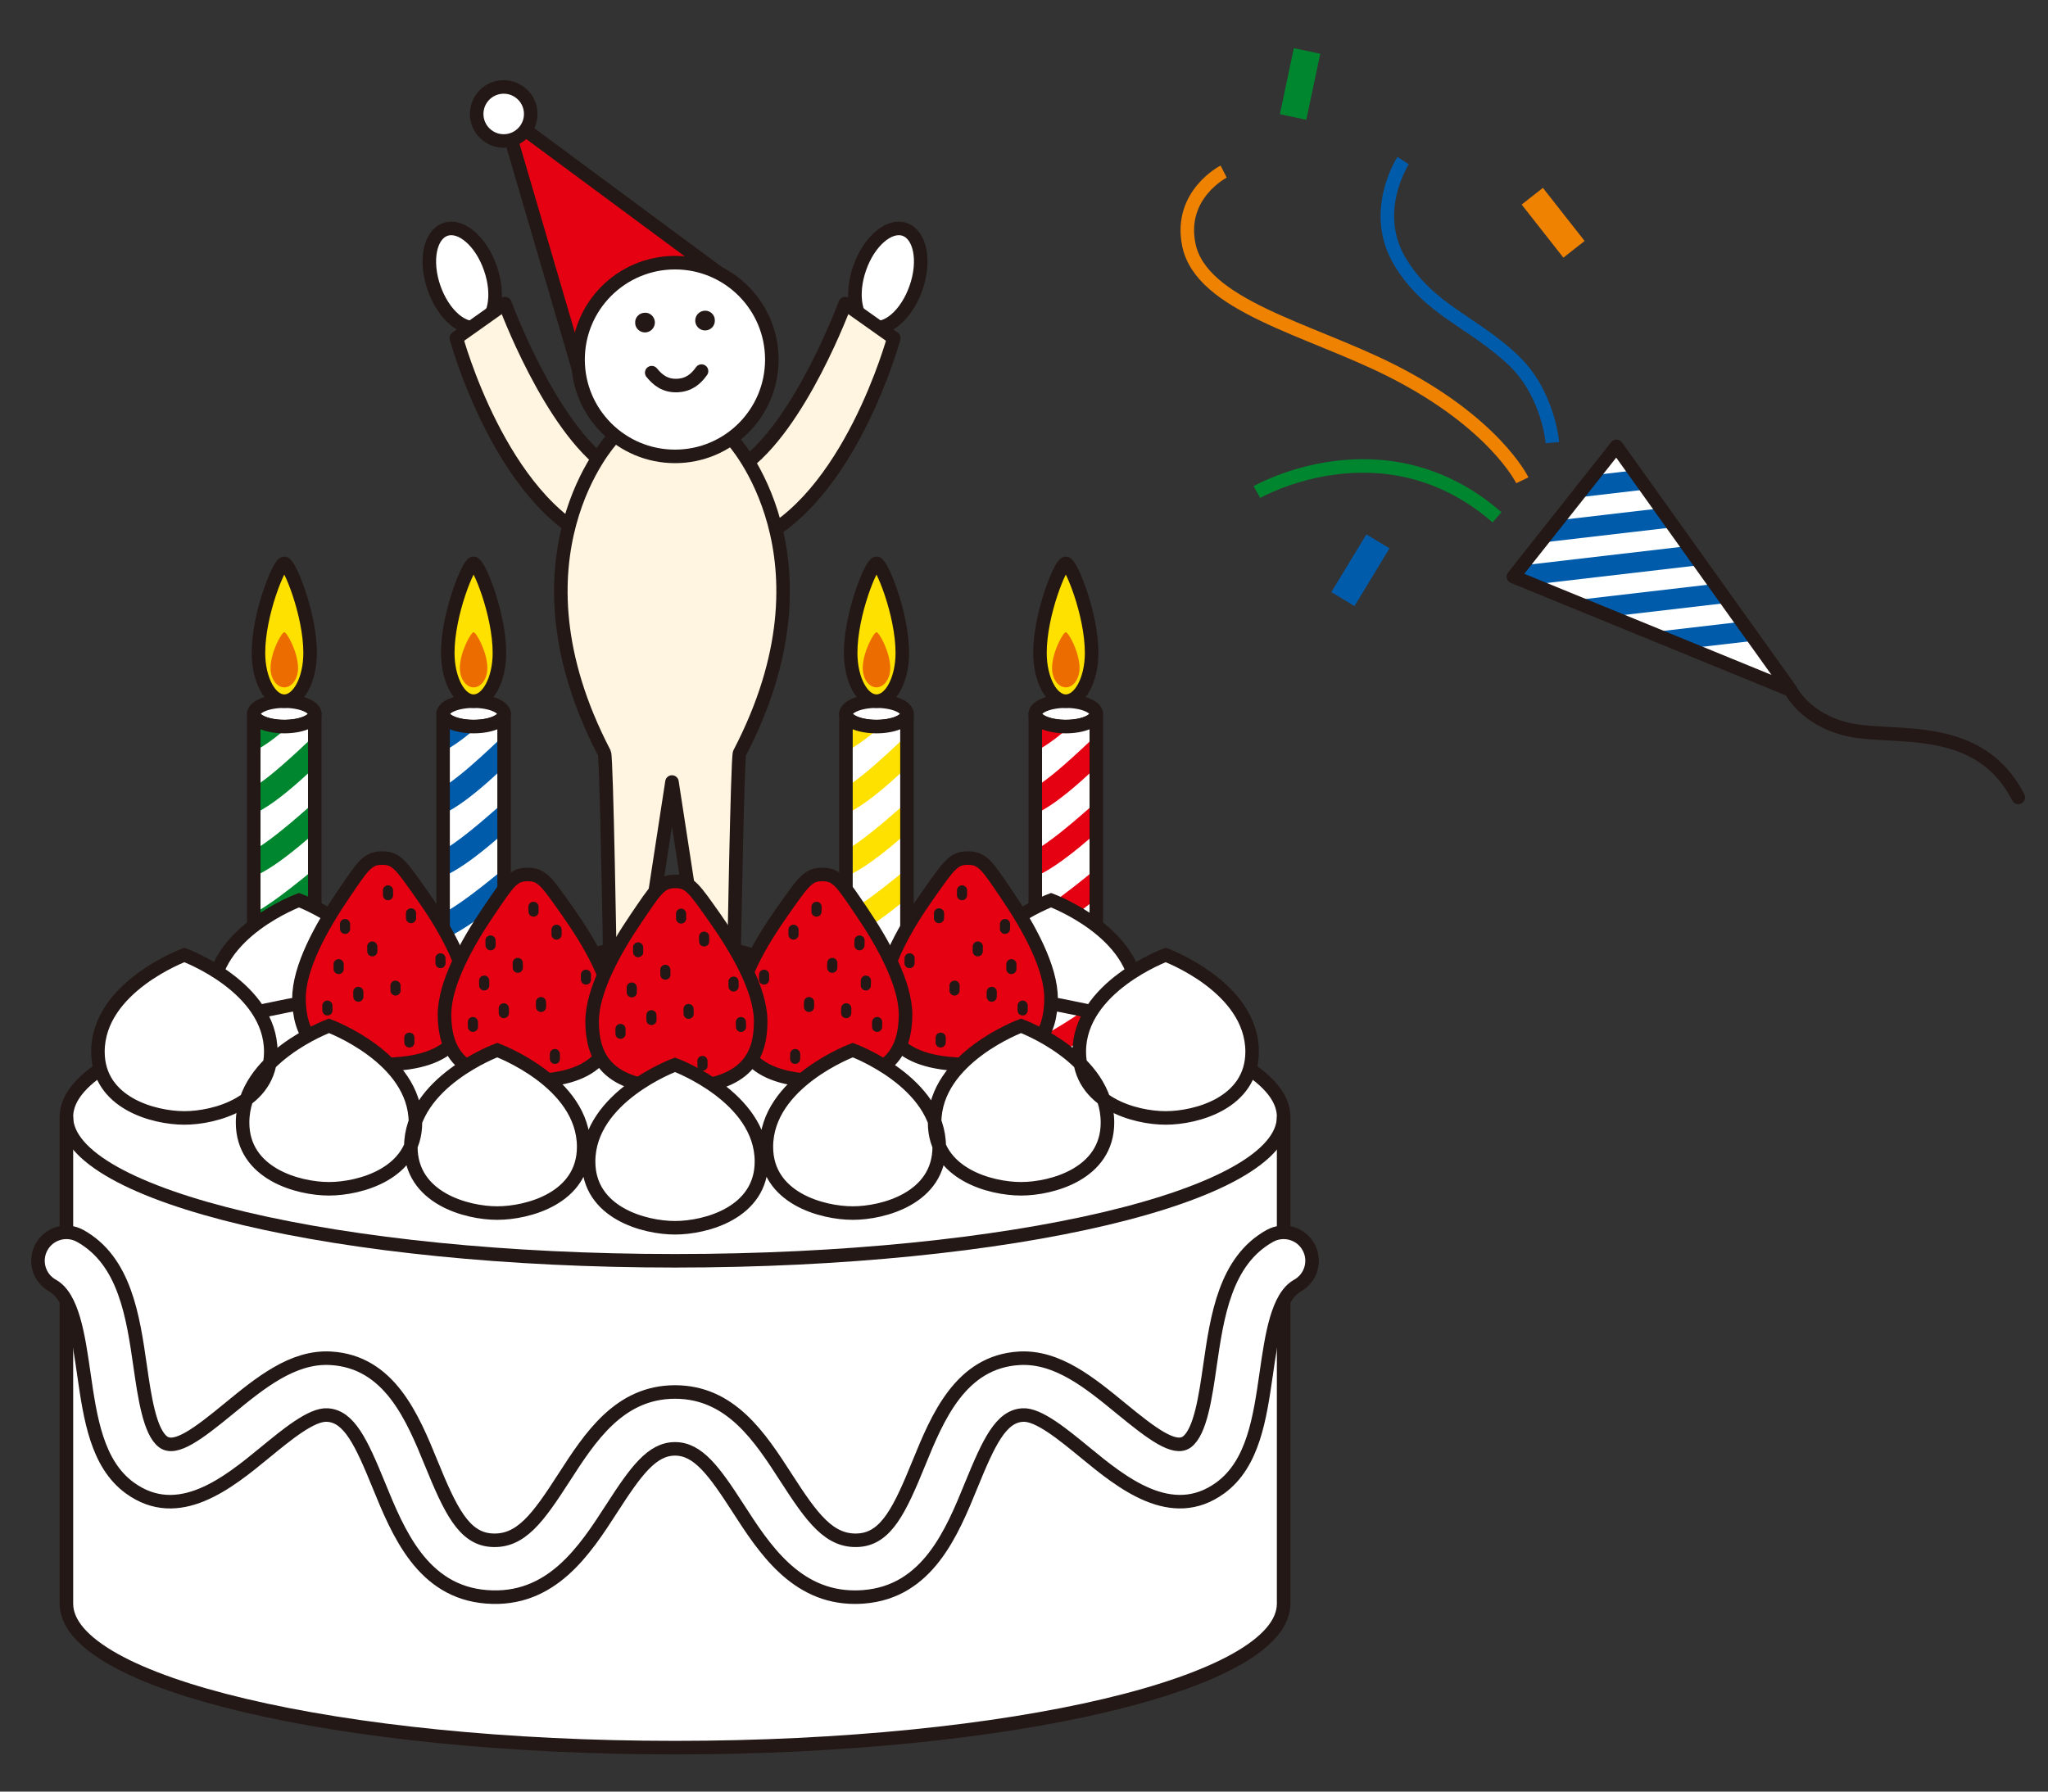 <?xml version="1.0" encoding="UTF-8"?><svg xmlns="http://www.w3.org/2000/svg" xmlns:xlink="http://www.w3.org/1999/xlink" width="240" height="210" viewBox="0 0 240 210"><rect x="0" y="0" width="240" height="210" fill="#333333" stroke="none"/><g><g stroke="#231815" stroke-width="1.586" stroke-linecap="round" stroke-linejoin="round" stroke-miterlimit="10"><path fill="#E50012" d="M59.028 13.358l8.83 30.115 16.394-11.443z"/><circle fill="#fff" cx="59.028" cy="13.358" r="3.167"/></g><path fill="#fff" stroke="#231815" stroke-width="1.586" stroke-linecap="round" stroke-linejoin="round" d="M107.342 33.74c1.104-3.143.509-6.21-1.318-6.848-1.823-.636-4.197 1.401-5.285 4.546-1.096 3.142-.505 6.218 1.327 6.854 1.827.625 4.18-1.392 5.276-4.552z"/><path fill="#FFF5E0" stroke="#231815" stroke-width="1.586" stroke-linecap="round" stroke-linejoin="round" d="M88.115 63.525c11.426-4.741 16.626-23.902 16.626-23.902l-5.701-4.037s-5.281 14.411-12.174 19.162"/><path fill="#fff" stroke="#231815" stroke-width="1.586" stroke-linecap="round" stroke-linejoin="round" d="M50.859 33.74c-1.092-3.143-.502-6.21 1.326-6.848 1.831-.636 4.193 1.401 5.28 4.546 1.104 3.142.502 6.218-1.318 6.854-1.827.625-4.184-1.392-5.288-4.552z"/><path fill="#FFF5E0" stroke="#231815" stroke-width="1.586" stroke-linecap="round" stroke-linejoin="round" d="M70.094 63.525c-11.431-4.741-16.615-23.902-16.615-23.902l5.693-4.037s5.273 14.411 12.163 19.162"/><path fill="#fff" stroke="#231815" stroke-width="1.586" stroke-linecap="round" stroke-linejoin="round" d="M66.09 116.518s-.715-3.449 4.25-4.863c5.956-1.733 9.142 1.488 8.156 4.762-.603 1.897-2.451 3.006-5.28 3.153-7.065.327-7.126-3.052-7.126-3.052zM91.402 116.518s.728-3.449-4.237-4.863c-5.956-1.733-9.138 1.488-8.155 4.762.59 1.897 2.45 3.006 5.268 3.153 7.068.327 7.124-3.052 7.124-3.052z"/><path fill="#FFF5E0" stroke="#231815" stroke-width="1.586" stroke-linecap="round" stroke-linejoin="round" d="M85.802 51.508s12.834 13.802.865 36.77c-.255.497-.667 25.03-.667 25.03h-3.922l-3.332-21.646-3.324 21.646h-3.938s-.4-24.533-.655-25.03c-11.969-22.967.857-36.77.857-36.77"/><path fill="#fff" stroke="#231815" stroke-width="1.586" stroke-linecap="round" stroke-linejoin="round" d="M90.449 42.146c0 6.272-5.075 11.349-11.346 11.349s-11.362-5.077-11.362-11.349c0-6.271 5.09-11.357 11.362-11.357s11.346 5.086 11.346 11.357z"/><path fill="#231815" d="M76.745 37.77c.008.642-.485 1.167-1.124 1.197-.639.018-1.185-.485-1.188-1.12-.037-.635.472-1.183 1.135-1.187.607-.044 1.153.47 1.177 1.11zM81.472 37.621c.024.63.553 1.133 1.193 1.111.643-.02 1.144-.558 1.103-1.211 0-.624-.537-1.131-1.176-1.104-.639.031-1.136.549-1.12 1.204z"/><path stroke="#231815" stroke-width="1.586" stroke-linecap="round" stroke-linejoin="round" d="M82.212 43.498c-.663.931-1.472 1.632-2.863 1.693-1.386.044-2.239-.608-2.976-1.51" fill="none"/><path fill="#fff" stroke="#231815" stroke-width="1.586" stroke-linecap="round" stroke-linejoin="round" d="M121.32 83.678c0 .825 1.604 1.487 3.578 1.487 1.976 0 3.574-.662 3.574-1.487s-1.599-1.493-3.574-1.493c-1.975 0-3.578.668-3.578 1.493z"/><defs><path id="a" d="M128.472 125.42c0 .825-1.597 1.497-3.574 1.497-1.974 0-3.578-.672-3.578-1.497v-41.742c0 .825 1.604 1.487 3.578 1.487 1.978 0 3.574-.662 3.574-1.487v41.742z"/></defs><use xlink:href="#a" overflow="visible" fill="#fff"/><clipPath id="b"><use xlink:href="#a" overflow="visible"/></clipPath><g clip-path="url(#b)" fill="#E50012"><path d="M118.906 88.718v-2.741c2.02 0 6.604-4.635 8.807-6.863 2.327-2.353 2.909-2.908 3.762-2.908v2.742c.306 0 .496-.115.496-.115-.315.193-1.421 1.311-2.309 2.208-4.153 4.201-7.83 7.677-10.756 7.677zM118.906 96.025v-2.741c2.05 0 6.593-4.299 8.85-6.428 2.309-2.178 2.896-2.713 3.719-2.713v2.742c.282 0 .458-.101.459-.102-.314.179-1.423 1.227-2.313 2.068-4.123 3.909-7.818 7.174-10.715 7.174zM118.906 103.333v-2.741c2.08 0 6.579-3.965 8.892-5.994 2.288-2.006 2.883-2.519 3.677-2.519v2.741c.258 0 .418-.088.421-.089-.312.165-1.424 1.142-2.318 1.928-4.09 3.62-7.804 6.674-10.672 6.674zM118.906 110.64v-2.741c2.11 0 6.562-3.634 8.934-5.56 2.264-1.837 2.872-2.324 3.635-2.324v2.741c.234 0 .38-.075.383-.076-.31.149-1.425 1.057-2.321 1.787-4.059 3.331-7.791 6.173-10.631 6.173zM118.906 117.947v-2.741c2.141 0 6.542-3.307 8.975-5.125 2.237-1.672 2.86-2.13 3.594-2.13v2.741c.21 0 .341-.062.345-.062-.308.135-1.427.973-2.325 1.646-4.028 3.041-7.777 5.671-10.589 5.671zM118.906 125.255v-2.741c2.17 0 6.519-2.983 9.018-4.69 2.208-1.51 2.847-1.935 3.551-1.935v2.741c.187 0 .302-.048.306-.049-.305.12-1.427.888-2.328 1.505-3.996 2.749-7.764 5.169-10.547 5.169zM118.906 132.562v-2.741c2.202 0 6.494-2.664 9.059-4.255 2.178-1.352 2.835-1.741 3.51-1.741v2.741c.163 0 .264-.034.268-.036-.303.105-1.428.804-2.332 1.365-3.964 2.459-7.75 4.667-10.505 4.667z"/></g><use xlink:href="#a" overflow="visible" stroke="#231815" stroke-width="1.586" stroke-linecap="round" stroke-linejoin="round" fill="none"/><path fill="#FFE100" stroke="#231815" stroke-width="1.586" stroke-miterlimit="10" d="M124.897 82.186c1.677 0 3.027-2.531 3.027-5.656 0-4.599-2.433-10.499-3.027-10.499-.593 0-3.026 5.9-3.026 10.499 0 3.124 1.354 5.656 3.026 5.656z"/><path fill="#EC6C00" d="M124.897 80.568c.894 0 1.615-1.011 1.615-2.257 0-1.843-1.294-4.204-1.615-4.204-.312 0-1.611 2.361-1.611 4.204.001 1.246.721 2.257 1.611 2.257z"/><path fill="#fff" stroke="#231815" stroke-width="1.586" stroke-linecap="round" stroke-linejoin="round" d="M99.134 83.678c0 .825 1.604 1.487 3.578 1.487 1.976 0 3.574-.662 3.574-1.487s-1.598-1.493-3.574-1.493c-1.974 0-3.578.668-3.578 1.493z"/><defs><path id="c" d="M106.286 125.42c0 .825-1.596 1.497-3.574 1.497-1.974 0-3.578-.672-3.578-1.497v-41.742c0 .825 1.604 1.487 3.578 1.487 1.978 0 3.574-.662 3.574-1.487v41.742z"/></defs><use xlink:href="#c" overflow="visible" fill="#fff"/><clipPath id="d"><use xlink:href="#c" overflow="visible"/></clipPath><g clip-path="url(#d)" fill="#FFE100"><path d="M96.72 88.718v-2.741c2.02 0 6.604-4.635 8.808-6.863 2.326-2.353 2.908-2.908 3.761-2.908v2.742c.306 0 .497-.115.498-.116-.316.194-1.422 1.312-2.31 2.209-4.155 4.201-7.831 7.677-10.757 7.677zM96.72 96.025v-2.741c2.05 0 6.593-4.299 8.85-6.428 2.309-2.178 2.896-2.713 3.719-2.713v2.742c.282 0 .458-.101.46-.102-.315.179-1.424 1.227-2.314 2.068-4.123 3.909-7.817 7.174-10.715 7.174zM96.72 103.333v-2.741c2.08 0 6.579-3.965 8.892-5.994 2.288-2.006 2.883-2.519 3.677-2.519v2.741c.258 0 .419-.088.422-.089-.312.165-1.424 1.142-2.318 1.928-4.091 3.62-7.804 6.674-10.673 6.674zM96.72 110.64v-2.741c2.11 0 6.562-3.634 8.934-5.56 2.264-1.837 2.872-2.324 3.635-2.324v2.741c.235 0 .38-.075.383-.076-.31.149-1.425 1.057-2.321 1.787-4.059 3.331-7.79 6.173-10.631 6.173zM96.72 117.947v-2.741c2.141 0 6.542-3.307 8.976-5.125 2.237-1.672 2.859-2.13 3.593-2.13v2.741c.21 0 .341-.062.345-.062-.308.135-1.426.973-2.325 1.646-4.027 3.041-7.777 5.671-10.589 5.671zM96.72 125.255v-2.741c2.171 0 6.519-2.983 9.018-4.69 2.208-1.51 2.847-1.935 3.551-1.935v2.741c.187 0 .303-.048.307-.049-.305.12-1.428.888-2.329 1.505-3.996 2.749-7.764 5.169-10.547 5.169zM96.72 132.562v-2.741c2.201 0 6.494-2.664 9.059-4.255 2.178-1.352 2.835-1.741 3.509-1.741v2.741c.163 0 .264-.034.268-.036-.303.105-1.428.804-2.332 1.365-3.963 2.459-7.749 4.667-10.504 4.667z"/></g><use xlink:href="#c" overflow="visible" stroke="#231815" stroke-width="1.586" stroke-linecap="round" stroke-linejoin="round" fill="none"/><path fill="#FFE100" stroke="#231815" stroke-width="1.586" stroke-miterlimit="10" d="M102.712 82.186c1.677 0 3.027-2.531 3.027-5.656 0-4.599-2.433-10.499-3.027-10.499-.593 0-3.026 5.9-3.026 10.499 0 3.124 1.354 5.656 3.026 5.656z"/><path fill="#EC6C00" d="M102.712 80.568c.894 0 1.615-1.011 1.615-2.257 0-1.843-1.294-4.204-1.615-4.204-.312 0-1.611 2.361-1.611 4.204 0 1.246.721 2.257 1.611 2.257z"/><path fill="#fff" stroke="#231815" stroke-width="1.586" stroke-linecap="round" stroke-linejoin="round" d="M51.922 83.678c0 .825 1.603 1.487 3.578 1.487 1.975 0 3.573-.662 3.573-1.487s-1.599-1.493-3.573-1.493c-1.975 0-3.578.668-3.578 1.493z"/><defs><path id="e" d="M59.074 125.42c0 .825-1.596 1.497-3.573 1.497-1.975 0-3.578-.672-3.578-1.497v-41.742c0 .825 1.603 1.487 3.578 1.487 1.977 0 3.573-.662 3.573-1.487v41.742z"/></defs><use xlink:href="#e" overflow="visible" fill="#fff"/><clipPath id="f"><use xlink:href="#e" overflow="visible"/></clipPath><g clip-path="url(#f)" fill="#005BAB"><path d="M49.508 88.718v-2.741c2.02 0 6.604-4.635 8.807-6.863 2.327-2.353 2.908-2.908 3.761-2.908v2.742c.306 0 .497-.115.498-.116-.317.194-1.422 1.312-2.31 2.209-4.153 4.201-7.829 7.677-10.756 7.677zM49.508 96.025v-2.741c2.05 0 6.592-4.299 8.849-6.428 2.309-2.178 2.896-2.713 3.719-2.713v2.742c.282 0 .458-.101.46-.102-.314.179-1.423 1.227-2.314 2.068-4.121 3.909-7.816 7.174-10.714 7.174zM49.508 103.333v-2.741c2.08 0 6.579-3.965 8.891-5.994 2.288-2.006 2.884-2.519 3.677-2.519v2.741c.259 0 .419-.088.421-.089-.312.165-1.424 1.142-2.318 1.928-4.089 3.62-7.802 6.674-10.671 6.674zM49.508 110.64v-2.741c2.11 0 6.562-3.634 8.933-5.56 2.264-1.837 2.872-2.324 3.635-2.324v2.741c.234 0 .38-.075.383-.076-.31.149-1.425 1.057-2.321 1.787-4.058 3.331-7.789 6.173-10.63 6.173zM49.508 117.947v-2.741c2.141 0 6.542-3.307 8.975-5.125 2.237-1.672 2.86-2.13 3.593-2.13v2.741c.21 0 .342-.062.345-.062-.307.135-1.426.973-2.325 1.646-4.027 3.041-7.776 5.671-10.588 5.671zM49.508 125.255v-2.741c2.171 0 6.519-2.983 9.017-4.69 2.208-1.51 2.848-1.935 3.551-1.935v2.741c.187 0 .303-.048.307-.049-.305.12-1.427.888-2.329 1.505-3.994 2.749-7.763 5.169-10.546 5.169zM49.508 132.562v-2.741c2.201 0 6.494-2.664 9.059-4.255 2.177-1.352 2.835-1.741 3.509-1.741v2.741c.163 0 .264-.034.268-.036-.302.105-1.428.804-2.332 1.365-3.963 2.459-7.749 4.667-10.504 4.667z"/></g><use xlink:href="#e" overflow="visible" stroke="#231815" stroke-width="1.586" stroke-linecap="round" stroke-linejoin="round" fill="none"/><path fill="#FFE100" stroke="#231815" stroke-width="1.586" stroke-miterlimit="10" d="M55.5 82.186c1.676 0 3.027-2.531 3.027-5.656 0-4.599-2.433-10.499-3.027-10.499-.594 0-3.027 5.9-3.027 10.499.001 3.124 1.355 5.656 3.027 5.656z"/><path fill="#EC6C00" d="M55.5 80.568c.894 0 1.614-1.011 1.614-2.257 0-1.843-1.295-4.204-1.614-4.204-.313 0-1.611 2.361-1.611 4.204.001 1.246.721 2.257 1.611 2.257z"/><path fill="#fff" stroke="#231815" stroke-width="1.586" stroke-linecap="round" stroke-linejoin="round" d="M29.737 83.678c0 .825 1.604 1.487 3.578 1.487 1.976 0 3.574-.662 3.574-1.487s-1.598-1.493-3.574-1.493c-1.974 0-3.578.668-3.578 1.493z"/><defs><path id="g" d="M36.888 125.42c0 .825-1.596 1.497-3.574 1.497-1.974 0-3.578-.672-3.578-1.497v-41.742c0 .825 1.604 1.487 3.578 1.487 1.978 0 3.574-.662 3.574-1.487v41.742z"/></defs><use xlink:href="#g" overflow="visible" fill="#fff"/><clipPath id="h"><use xlink:href="#g" overflow="visible"/></clipPath><g clip-path="url(#h)" fill="#00862E"><path d="M27.323 88.718v-2.741c2.02 0 6.604-4.635 8.807-6.863 2.327-2.353 2.909-2.908 3.762-2.908v2.742c.306 0 .496-.115.498-.116-.317.194-1.421 1.312-2.31 2.209-4.155 4.201-7.831 7.677-10.757 7.677zM27.323 96.025v-2.741c2.05 0 6.592-4.299 8.849-6.428 2.309-2.178 2.896-2.713 3.72-2.713v2.742c.282 0 .457-.101.459-.102-.314.179-1.423 1.227-2.314 2.068-4.122 3.909-7.817 7.174-10.714 7.174zM27.323 103.333v-2.741c2.08 0 6.579-3.965 8.891-5.994 2.288-2.006 2.884-2.519 3.678-2.519v2.741c.258 0 .418-.088.421-.089-.312.165-1.425 1.142-2.318 1.928-4.091 3.62-7.804 6.674-10.672 6.674zM27.323 110.64v-2.741c2.11 0 6.561-3.634 8.933-5.56 2.264-1.837 2.872-2.324 3.636-2.324v2.741c.234 0 .379-.075.383-.076-.31.149-1.425 1.057-2.321 1.787-4.06 3.331-7.791 6.173-10.631 6.173zM27.323 117.947v-2.741c2.141 0 6.542-3.307 8.975-5.125 2.238-1.672 2.86-2.13 3.594-2.13v2.741c.21 0 .341-.062.344-.062-.307.135-1.426.973-2.324 1.646-4.028 3.041-7.778 5.671-10.589 5.671zM27.323 125.255v-2.741c2.171 0 6.519-2.983 9.017-4.69 2.208-1.51 2.847-1.935 3.552-1.935v2.741c.187 0 .302-.048.306-.049-.305.12-1.427.888-2.329 1.505-3.995 2.749-7.764 5.169-10.546 5.169zM27.323 132.562v-2.741c2.201 0 6.494-2.664 9.059-4.255 2.177-1.352 2.836-1.741 3.51-1.741v2.741c.163 0 .264-.034.268-.036-.302.105-1.428.804-2.332 1.365-3.965 2.459-7.751 4.667-10.505 4.667z"/></g><use xlink:href="#g" overflow="visible" stroke="#231815" stroke-width="1.586" stroke-linecap="round" stroke-linejoin="round" fill="none"/><path fill="#FFE100" stroke="#231815" stroke-width="1.586" stroke-miterlimit="10" d="M33.314 82.186c1.677 0 3.027-2.531 3.027-5.656 0-4.599-2.433-10.499-3.027-10.499-.593 0-3.026 5.9-3.026 10.499.001 3.124 1.354 5.656 3.026 5.656z"/><path fill="#EC6C00" d="M33.314 80.568c.894 0 1.615-1.011 1.615-2.257 0-1.843-1.295-4.204-1.615-4.204-.312 0-1.61 2.361-1.61 4.204 0 1.246.72 2.257 1.61 2.257z"/><g stroke="#231815"><path fill="#fff" stroke-width="1.586" stroke-miterlimit="10" d="M150.426 187.965v-57.063c0-9.323-31.932-16.881-71.322-16.881s-71.322 7.558-71.322 16.881v57.063c0 9.323 31.932 16.881 71.322 16.881s71.322-7.558 71.322-16.881zM35.039 124.616c3.587 0 10.129-1.747 10.129-7.761 0-7.597-10.129-11.342-10.129-11.342s-10.128 3.745-10.128 11.342c-.001 6.014 6.541 7.761 10.128 7.761zM123.169 124.616c-3.587 0-10.128-1.747-10.128-7.761 0-7.597 10.129-11.342 10.129-11.342s10.128 3.745 10.128 11.342c0 6.014-6.54 7.761-10.129 7.761z"/><path stroke-width="1.586" stroke-miterlimit="10" d="M150.426 130.901c0 9.323-31.932 16.881-71.322 16.881s-71.322-7.558-71.322-16.881" fill="none"/><path fill="#fff" stroke-width="1.586" stroke-miterlimit="10" d="M100.184 187.211c-6.957.001-10.669-5.754-13.68-10.42-2.796-4.334-4.69-6.965-7.399-6.965-2.71 0-4.604 2.631-7.4 6.965-3.153 4.888-7.081 10.982-14.698 10.38-7.513-.584-10.35-7.534-12.63-13.119-2.043-5.004-3.468-8.052-6.017-8.189-1.84-.12-4.749 2.292-7.317 4.398-4.269 3.505-10.114 8.306-15.83 4.148-3.865-2.812-4.641-8.185-5.39-13.382-.64-4.436-1.301-9.022-3.662-10.336-1.607-.895-2.185-2.924-1.291-4.531.896-1.609 2.923-2.187 4.532-1.29 5.243 2.919 6.184 9.446 7.015 15.206.526 3.65 1.124 7.787 2.714 8.943 1.439 1.048 4.093-.96 7.684-3.908 3.676-3.019 7.492-6.14 11.9-5.903 6.95.372 9.655 7 11.829 12.324 2.218 5.431 3.794 8.748 6.979 8.995 3.496.273 5.53-2.617 8.583-7.35 3.03-4.695 6.462-10.016 12.999-10.016 6.536 0 9.969 5.321 12.999 10.016 3.053 4.732 5.097 7.614 8.583 7.35 3.185-.247 4.761-3.563 6.978-8.995 2.173-5.324 4.88-11.952 11.829-12.324 4.438-.225 8.225 2.885 11.901 5.903 3.591 2.948 6.242 4.95 7.682 3.91 1.591-1.158 2.188-5.296 2.714-8.946.831-5.759 1.772-12.286 7.015-15.205 1.607-.896 3.637-.319 4.531 1.29.896 1.607.317 3.636-1.29 4.531-2.36 1.314-3.022 5.9-3.661 10.335-.75 5.198-1.524 10.571-5.39 13.383-5.715 4.154-11.562-.644-15.83-4.148-2.568-2.107-5.478-4.516-7.317-4.398-2.549.137-3.974 3.185-6.017 8.189-2.28 5.585-5.117 12.535-12.63 13.119-.347.028-.687.04-1.018.04z"/><g stroke-linecap="round" stroke-linejoin="round"><path fill="#E50012" stroke-width="1.586" d="M44.99 124.768c8.452-.08 9.839-4.04 9.803-7.887-.037-3.637-2.778-8.367-5.387-12.052-2.386-3.369-2.924-4.27-4.648-4.254-1.724.019-2.246.928-4.565 4.343-2.539 3.737-5.187 8.517-5.154 12.154.037 3.845 1.505 7.776 9.951 7.696z"/><path stroke-width="1.19" fill="none" d="M45.466 104.367l.008.561M40.432 108.313l.007.561M43.623 110.946l.008.563M39.686 113.021l.005.559M41.988 116.263l.006.56M38.366 117.875l.006.56M48.167 107.056l.002.559M51.615 112.33l.006.56M46.345 115.536l.007.562"/><path stroke-width="1.586" fill="none" d="M52.478 117.071l.008.56"/><path stroke-width="1.19" fill="none" d="M47.971 121.628l.006.56"/></g><g stroke-linecap="round" stroke-linejoin="round"><path fill="#E50012" stroke-width="1.586" d="M62.041 126.692c8.452-.08 9.839-4.039 9.803-7.887-.036-3.638-2.779-8.367-5.387-12.053-2.386-3.369-2.923-4.27-4.649-4.253-1.723.018-2.246.928-4.565 4.343-2.538 3.736-5.187 8.516-5.152 12.154.036 3.847 1.504 7.776 9.95 7.696z"/><path stroke-width="1.19" fill="none" d="M62.518 106.292l.007.561M57.483 110.238l.007.561M60.674 112.872l.009.562M56.738 114.945l.005.56M59.04 118.188l.005.56M55.417 119.801l.006.559M65.219 108.98l.003.561M68.667 114.255l.005.56M63.396 117.461l.007.562"/><path stroke-width="1.586" fill="none" d="M69.529 118.997l.009.559"/><path stroke-width="1.19" fill="none" d="M65.023 123.553l.005.56"/></g><g stroke-linecap="round" stroke-linejoin="round"><path fill="#E50012" stroke-width="1.586" d="M113.219 124.768c-8.452-.08-9.839-4.04-9.803-7.887.037-3.637 2.778-8.367 5.387-12.052 2.386-3.369 2.923-4.27 4.649-4.254 1.723.019 2.245.928 4.565 4.343 2.538 3.737 5.187 8.517 5.153 12.154-.037 3.845-1.505 7.776-9.951 7.696z"/><path stroke-width="1.19" fill="none" d="M112.742 104.367l-.007.561M117.776 108.313l-.006.561M114.586 110.946l-.008.563M118.522 113.021l-.005.559M116.22 116.263l-.005.56M119.842 117.875l-.005.56M110.041 107.056l-.002.559M106.593 112.33l-.005.56M111.864 115.536l-.007.562"/><path stroke-width="1.586" fill="none" d="M105.731 117.071l-.009.56"/><path stroke-width="1.19" fill="none" d="M110.237 121.628l-.006.56"/></g><g stroke-linecap="round" stroke-linejoin="round"><path fill="#E50012" stroke-width="1.586" d="M96.167 126.692c-8.451-.08-9.838-4.039-9.802-7.887.036-3.638 2.778-8.367 5.386-12.053 2.386-3.369 2.923-4.27 4.648-4.253 1.724.018 2.246.928 4.565 4.343 2.539 3.736 5.187 8.516 5.154 12.154-.037 3.847-1.505 7.776-9.951 7.696z"/><path stroke-width="1.19" fill="none" d="M95.69 106.292l-.007.561M100.725 110.238l-.007.561M97.535 112.872l-.009.562M101.472 114.945l-.006.56M99.169 118.188l-.006.56M102.791 119.801l-.005.559M92.99 108.98l-.003.561M89.542 114.255l-.005.56M94.812 117.461l-.006.562"/><path stroke-width="1.586" fill="none" d="M88.68 118.997l-.009.559"/><path stroke-width="1.19" fill="none" d="M93.186 123.553l-.006.56"/></g><g stroke-linecap="round" stroke-linejoin="round"><path fill="#E50012" stroke-width="1.586" d="M79.336 127.502c8.452-.08 9.839-4.039 9.804-7.887-.037-3.638-2.779-8.367-5.387-12.052-2.385-3.369-2.923-4.27-4.648-4.253-1.724.018-2.246.928-4.565 4.342-2.538 3.737-5.187 8.516-5.153 12.154.035 3.846 1.504 7.776 9.949 7.696z"/><path stroke-width="1.19" fill="none" d="M79.813 107.101l.007.561M74.779 111.047l.007.561M77.969 113.681l.009.562M74.033 115.754l.005.56M76.335 118.997l.005.56M72.713 120.61l.005.559M82.515 109.79l.002.559M85.962 115.064l.005.56M80.691 118.271l.007.561M86.824 119.806l.009.559M82.318 124.362l.006.56"/></g><g fill="#fff" stroke-width="1.586" stroke-miterlimit="10"><path d="M21.604 131.037c3.587 0 10.128-1.747 10.128-7.761 0-7.596-10.128-11.342-10.128-11.342s-10.128 3.746-10.128 11.342c-.001 6.014 6.541 7.761 10.128 7.761zM38.555 139.342c3.587 0 10.129-1.747 10.129-7.761 0-7.596-10.129-11.342-10.129-11.342s-10.128 3.746-10.128 11.342c0 6.014 6.541 7.761 10.128 7.761zM58.272 142.188c3.587 0 10.128-1.747 10.128-7.761 0-7.596-10.128-11.342-10.128-11.342s-10.128 3.746-10.128 11.342c0 6.013 6.541 7.761 10.128 7.761zM136.605 131.037c-3.587 0-10.128-1.747-10.128-7.761 0-7.596 10.128-11.342 10.128-11.342s10.128 3.746 10.128 11.342c0 6.014-6.541 7.761-10.128 7.761zM119.653 139.342c-3.587 0-10.128-1.747-10.128-7.761 0-7.596 10.128-11.342 10.128-11.342s10.128 3.746 10.128 11.342c.001 6.014-6.541 7.761-10.128 7.761zM99.937 142.188c-3.588 0-10.128-1.747-10.128-7.761 0-7.596 10.128-11.342 10.128-11.342s10.128 3.746 10.128 11.342c0 6.013-6.542 7.761-10.128 7.761zM79.104 143.911c3.587 0 10.128-1.748 10.128-7.761 0-7.597-10.128-11.342-10.128-11.342s-10.129 3.745-10.129 11.342c.001 6.013 6.542 7.761 10.129 7.761z"/></g></g><path stroke="#EF8200" stroke-width="1.586" stroke-miterlimit="10" d="M143.397 20.111s-5.283 2.695-4.082 8.58c1.455 7.126 14 9.86 23.615 14.683 12.197 6.118 15.47 12.923 15.47 12.923" fill="none"/><path stroke="#005BAB" stroke-width="1.586" stroke-miterlimit="10" d="M164.427 18.823s-3.895 5.968-.363 11.846c3.426 5.701 8.513 7.006 13.345 11.616 4.022 3.838 4.517 9.595 4.517 9.595" fill="none"/><path stroke="#00862E" stroke-width="1.586" stroke-miterlimit="10" d="M147.295 57.677s14.9-8.564 28.138 2.958" fill="none"/><path fill="#fff" d="M209.84 80.883l-32.489-13.291 12.082-15.27z"/><defs><path id="i" d="M209.84 80.883l-32.489-13.291 12.082-15.27z"/></defs><clipPath id="j"><use xlink:href="#i" overflow="visible"/></clipPath><g clip-path="url(#j)" stroke="#005BAB" stroke-width="2.38" stroke-linecap="round" stroke-linejoin="round" stroke-miterlimit="10" fill="none"><path d="M166.771 59.222l32.402-3.778M177.351 67.592l32.401-3.778M182.641 71.777l32.401-3.777M187.93 75.962l32.402-3.777M172.061 63.407l32.402-3.778"/></g><path stroke="#231815" stroke-width="1.586" stroke-linecap="round" stroke-linejoin="round" stroke-miterlimit="10" fill="none" d="M209.84 80.883l-32.489-13.291 12.082-15.27zM209.84 80.883s1.673 3.499 6.804 4.642c5.358 1.193 15.271-1.077 19.872 7.942"/><path fill="#00862E" d="M153.083 14.04l-3.097-.653 1.633-7.742 3.097.653z"/><path fill="#005BAB" d="M160.122 62.635l2.707 1.64-4.101 6.767-2.707-1.64z"/><path fill="#EF8200" d="M178.319 23.977l2.49-1.956 4.889 6.223-2.49 1.956z"/></g></svg>
